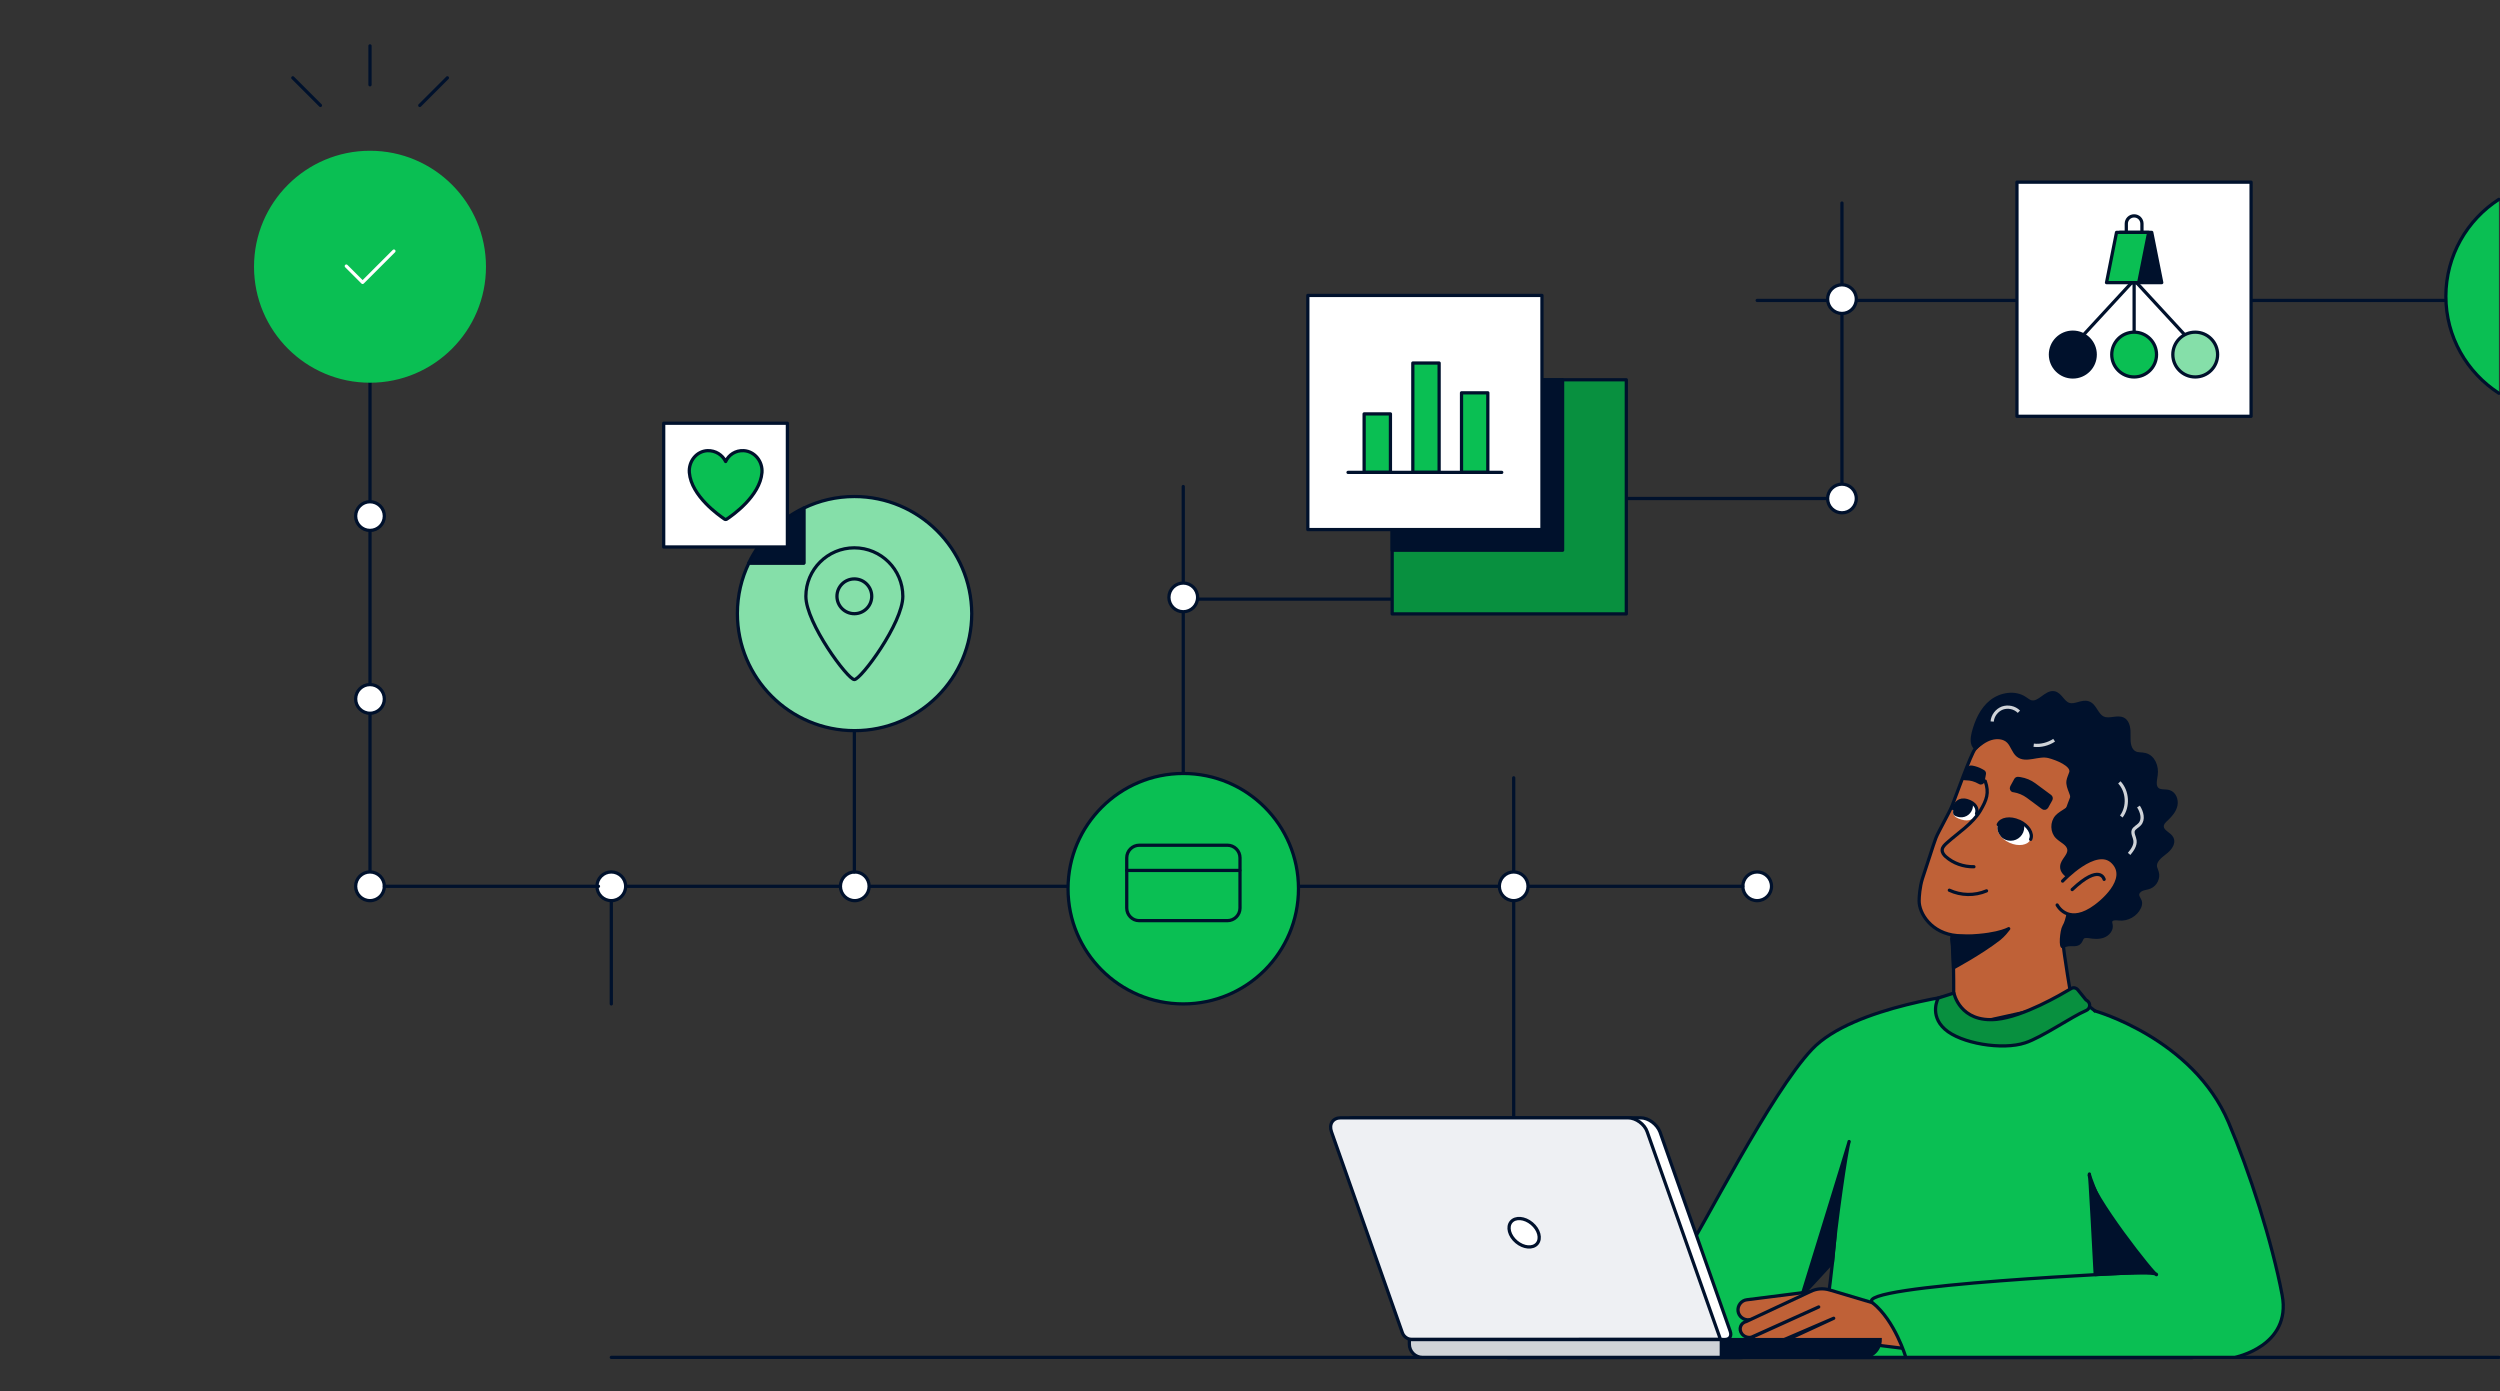 <svg xmlns="http://www.w3.org/2000/svg" xmlns:xlink="http://www.w3.org/1999/xlink" xml:space="preserve" id="Layer_1" x="0" y="0" version="1.1" viewBox="0 0 1150 640"><rect x="0" y="0" width="1150" height="640" fill="#333333" stroke="none"/><style>.st17{clip-path:url(#SVGID_00000014612082377910826150000009379139838914994359_);fill:#00112C;stroke:#00112C;stroke-width:1.5;stroke-linecap:round;stroke-linejoin:round;stroke-miterlimit:10}.st18{clip-path:url(#SVGID_00000164515133706566674310000005430334521550121133_);fill:#00112C;stroke:#00112C;stroke-width:1.5;stroke-linecap:round;stroke-linejoin:round;stroke-miterlimit:10}</style><path fill="#0ABF53" stroke="#00112C" stroke-linecap="round" stroke-linejoin="round" stroke-miterlimit="10" stroke-width="1.5" d="M906.2 456.8s6.7 9.7 16.6 6.2 29.5-6.2 29.5-6.2 23.4 14.2 45.7 43.5c22.4 29.3 10.5 124.2 10.5 124.2H837.1s6.8-44.6 7.2-60.5c0 0-23.9 60.5-43.9 60.5H693.6l-9.2-26.3s77.8-.6 88.4-17.1 41.8-78.4 60.7-98.4c18.9-20.1 72.7-25.9 72.7-25.9"/><path fill="#00112C" stroke="#00112C" stroke-linecap="round" stroke-linejoin="round" stroke-miterlimit="10" stroke-width="1.5" d="M842.9 580.7c1.4-16.8 6.5-52.2 7.7-55.6s-21.7 70.8-21.7 70.8z"/><path fill="none" stroke="#00112C" stroke-linecap="round" stroke-linejoin="round" stroke-miterlimit="10" stroke-width="1.5" d="M696.3 522 696.3 407.9"/><path fill="none" stroke="#00112C" stroke-linecap="round" stroke-linejoin="round" stroke-miterlimit="10" stroke-width="1.5" d="M696.3 403 696.3 357.8"/><circle cx="808.3" cy="407.7" r="6.6" fill="#FFF" stroke="#00112C" stroke-linecap="round" stroke-linejoin="round" stroke-miterlimit="10" stroke-width="1.5"/><path fill="none" stroke="#00112C" stroke-linecap="round" stroke-linejoin="round" stroke-miterlimit="10" stroke-width="1.5" d="M703.2 407.7 801.7 407.7"/><path fill="none" stroke="#00112C" stroke-linecap="round" stroke-linejoin="round" stroke-miterlimit="10" stroke-width="1.5" d="M595.2 407.7 693.7 407.7"/><path fill="none" stroke="#00112C" stroke-linecap="round" stroke-linejoin="round" stroke-miterlimit="10" stroke-width="1.5" d="M550.1 275.6 648.6 275.6"/><circle cx="696.3" cy="407.7" r="6.6" fill="#FFF" stroke="#00112C" stroke-linecap="round" stroke-linejoin="round" stroke-miterlimit="10" stroke-width="1.5"/><circle cx="281.2" cy="407.7" r="6.6" fill="#FFF" stroke="#00112C" stroke-linecap="round" stroke-linejoin="round" stroke-miterlimit="10" stroke-width="1.5"/><path fill="none" stroke="#00112C" stroke-linecap="round" stroke-linejoin="round" stroke-miterlimit="10" stroke-width="1.5" d="M386.3 407.7 287.8 407.7"/><circle cx="170.2" cy="407.7" r="6.6" fill="#FFF" stroke="#00112C" stroke-linecap="round" stroke-linejoin="round" stroke-miterlimit="10" stroke-width="1.5"/><path fill="none" stroke="#00112C" stroke-linecap="round" stroke-linejoin="round" stroke-miterlimit="10" stroke-width="1.5" d="M275.3 407.7 176.8 407.7"/><path fill="none" stroke="#00112C" stroke-linecap="round" stroke-linejoin="round" stroke-miterlimit="10" stroke-width="1.5" d="M494.3 407.7 395.8 407.7"/><circle cx="393.2" cy="407.7" r="6.6" fill="#FFF" stroke="#00112C" stroke-linecap="round" stroke-linejoin="round" stroke-miterlimit="10" stroke-width="1.5"/><path fill="none" stroke="#00112C" stroke-linecap="round" stroke-linejoin="round" stroke-miterlimit="10" stroke-width="1.5" d="M745.9 229.3 844.3 229.3"/><path fill="none" stroke="#00112C" stroke-linecap="round" stroke-linejoin="round" stroke-miterlimit="10" stroke-width="1.5" d="M808.3 138.2 951.5 138.2"/><path fill="none" stroke="#00112C" stroke-linecap="round" stroke-linejoin="round" stroke-miterlimit="10" stroke-width="1.5" d="M1014.6 138.2 1137.3 138.2"/><path fill="none" stroke="#00112C" stroke-linecap="round" stroke-linejoin="round" stroke-miterlimit="10" stroke-width="1.5" d="M205.8 35.8 193.1 48.5"/><path fill="none" stroke="#00112C" stroke-linecap="round" stroke-linejoin="round" stroke-miterlimit="10" stroke-width="1.5" d="M170.2 21.1 170.2 39"/><path fill="none" stroke="#00112C" stroke-linecap="round" stroke-linejoin="round" stroke-miterlimit="10" stroke-width="1.5" d="M134.7 35.8 147.4 48.5"/><path fill="none" stroke="#00112C" stroke-linecap="round" stroke-linejoin="round" stroke-miterlimit="10" stroke-width="1.5" d="M281.2 624.4 1149.5 624.4"/><path fill="#BF6137" stroke="#00112C" stroke-linecap="round" stroke-linejoin="round" stroke-miterlimit="10" stroke-width="1.5" d="m835.4 603.2-30.7 3.9c-2.5.3-4.9-1.5-5.2-4h0c-.3-2.5 1.5-4.9 4-5.2l30.7-3.9z"/><path fill="#BF6137" stroke="#00112C" stroke-linecap="round" stroke-linejoin="round" stroke-miterlimit="10" stroke-width="1.5" d="m868.2 601.3-26.5-7.9c-3-.9-6.1-.7-8.9.7l-29.5 13.8c-2.6.6-3.7 3.5-2 5.7h0c1 1.3 2.8 1.9 4.4 1.5l30.9-13.9-28.6 13c-2.5.7-3.2 3.7-1.2 5.5h0c.9.9 2.3 1.3 3.5 1l33.2-14.3-19.9 9.2h0c-2.2 2.6.2 6.4 3.5 5.6l.9-.2c6.4-1.4 19.5-4.6 19.5-4.6s14.3 2.3 29.3 4c24.9 2.9 16.3-10.2 16.3-10.2z"/><path fill="#FFF" stroke="#00112C" stroke-miterlimit="10" stroke-width="1.5" d="M754.7 514.2H622.5c-3.6 0-5.5 2.9-4.2 6.5l33.7 95.5h141.4c2.2 0 3.3-1.6 2.5-3.8l-32.3-91.7c-1.4-3.6-5.3-6.5-8.9-6.5z"/><path fill="#EEF0F3" stroke="#00112C" stroke-miterlimit="10" stroke-width="1.5" d="M748.9 514.2H616.7c-3.6 0-5.5 2.9-4.2 6.5l32.6 92.4c.6 1.7 2.4 3 4.1 3h142.2l-33.7-95.5c-1.2-3.5-5.2-6.4-8.8-6.4z"/><path fill="#00112C" stroke="#00112C" stroke-miterlimit="10" stroke-width="1.5" d="M856.6 624.4H727v-8.2h137.9c0 4.5-3.7 8.2-8.3 8.2z"/><path fill="#CFD3D8" stroke="#00112C" stroke-miterlimit="10" stroke-width="1.5" d="M791.7 624.4H654.4c-3.4 0-6.1-2.7-6.1-6.1v-2.1h143.5v8.2z"/><ellipse cx="701.1" cy="567" fill="#FFF" stroke="#00112C" stroke-miterlimit="10" stroke-width="1.5" rx="5.5" ry="7.8" transform="rotate(-49.998 701.166 567.024)"/><path fill="#08903F" stroke="#00112C" stroke-linecap="round" stroke-linejoin="round" stroke-miterlimit="10" stroke-width="1.5" d="M640.4 174.7H748.1V282.4H640.4z"/><path fill="#00112C" stroke="#00112C" stroke-linecap="round" stroke-linejoin="round" stroke-miterlimit="10" stroke-width="1.5" d="M640.4 174.7H718.8V253.1H640.4z"/><path fill="none" stroke="#00112C" stroke-linecap="round" stroke-linejoin="round" stroke-miterlimit="10" stroke-width="1.5" d="M170.2 400.5 170.2 321.9"/><path fill="none" stroke="#00112C" stroke-linecap="round" stroke-linejoin="round" stroke-miterlimit="10" stroke-width="1.5" d="M170.2 322.7 170.2 153.3"/><circle cx="170.2" cy="321.5" r="6.6" fill="#FFF" stroke="#00112C" stroke-linecap="round" stroke-linejoin="round" stroke-miterlimit="10" stroke-width="1.5"/><circle cx="170.2" cy="237.4" r="6.6" fill="#FFF" stroke="#00112C" stroke-linecap="round" stroke-linejoin="round" stroke-miterlimit="10" stroke-width="1.5"/><path fill="none" stroke="#00112C" stroke-linecap="round" stroke-linejoin="round" stroke-miterlimit="10" stroke-width="1.5" d="M847.3 229.3 847.3 93.4"/><circle cx="847.3" cy="137.6" r="6.6" fill="#FFF" stroke="#00112C" stroke-linecap="round" stroke-linejoin="round" stroke-miterlimit="10" stroke-width="1.5"/><path fill="none" stroke="#00112C" stroke-linecap="round" stroke-linejoin="round" stroke-miterlimit="10" stroke-width="1.5" d="M544.3 361.1 544.3 275.2"/><path fill="#FFF" stroke="#00112C" stroke-linecap="round" stroke-linejoin="round" stroke-miterlimit="10" stroke-width="1.5" d="M601.6 135.9H709.3V243.6H601.6z"/><path fill="#0ABF53" stroke="#00112C" stroke-linecap="round" stroke-linejoin="round" stroke-miterlimit="10" stroke-width="1.5" d="M627.5 190.4H639.6V217.3H627.5z"/><path fill="#0ABF53" stroke="#00112C" stroke-linecap="round" stroke-linejoin="round" stroke-miterlimit="10" stroke-width="1.5" d="M649.9 167H662V217.3H649.9z"/><path fill="#0ABF53" stroke="#00112C" stroke-linecap="round" stroke-linejoin="round" stroke-miterlimit="10" stroke-width="1.5" d="M672.3 180.7H684.4V217.3H672.3z"/><path fill="#0ABF53" stroke="#00112C" stroke-linecap="round" stroke-linejoin="round" stroke-miterlimit="10" stroke-width="1.5" d="M620.1 217.3 690.8 217.3"/><circle cx="544.3" cy="408.8" r="53" fill="#0ABF53" stroke="#00112C" stroke-linecap="round" stroke-linejoin="round" stroke-miterlimit="10" stroke-width="1.5"/><path fill="none" stroke="#00112C" stroke-linecap="round" stroke-linejoin="round" stroke-miterlimit="10" stroke-width="1.5" d="M518.3 417.7v-23.1c0-3.2 2.6-5.8 5.8-5.8h40.5c3.2 0 5.8 2.6 5.8 5.8v23.1c0 3.2-2.6 5.8-5.8 5.8H524c-3.1 0-5.7-2.6-5.7-5.8"/><path fill="none" stroke="#00112C" stroke-linecap="round" stroke-linejoin="round" stroke-miterlimit="10" stroke-width="1.5" d="M570.3 400.4 518.3 400.4"/><path fill="none" stroke="#00112C" stroke-linecap="round" stroke-linejoin="round" stroke-miterlimit="10" stroke-width="1.5" d="M544.3 268.9 544.3 223.8"/><circle cx="544.3" cy="274.8" r="6.6" fill="#FFF" stroke="#00112C" stroke-linecap="round" stroke-linejoin="round" stroke-miterlimit="10" stroke-width="1.5"/><circle cx="847.3" cy="229.3" r="6.6" fill="#FFF" stroke="#00112C" stroke-linecap="round" stroke-linejoin="round" stroke-miterlimit="10" stroke-width="1.5"/><circle cx="170.2" cy="122.7" r="52.6" fill="#0ABF53" stroke="#0ABF53" stroke-linecap="round" stroke-linejoin="round" stroke-miterlimit="10" stroke-width="1.5"/><path fill="none" stroke="#FFF" stroke-linecap="round" stroke-linejoin="round" stroke-miterlimit="10" stroke-width="1.5" d="M159.3 122.4 166.8 129.9 181.2 115.5"/><path fill="#85DFA9" stroke="#00112C" stroke-linecap="round" stroke-linejoin="round" stroke-miterlimit="10" stroke-width="1.5" d="M393 401.1 393 324.8"/><path fill="#85DFA9" stroke="#00112C" stroke-linecap="round" stroke-linejoin="round" stroke-miterlimit="10" stroke-width="1.5" d="M393 228.4c-8.3 0-16.2 1.9-23.2 5.3V259h-25.3c-3.4 7-5.3 14.9-5.3 23.2v0c0 29.7 24.1 53.9 53.9 53.9h0c29.7 0 53.9-24.1 53.9-53.9v0c-.2-29.7-24.3-53.8-54-53.8"/><path fill="#00122E" stroke="#00112C" stroke-linecap="round" stroke-linejoin="round" stroke-miterlimit="10" stroke-width="1.5" d="M369.7 233.7c-11.1 5.3-20 14.3-25.3 25.3h25.3z"/><circle cx="393" cy="274.3" r="8" fill="none" stroke="#00112C" stroke-miterlimit="10" stroke-width="1.5"/><path fill="none" stroke="#00112C" stroke-miterlimit="10" stroke-width="1.5" d="M415.3 274.3c0 12.3-19.3 38.3-22.3 38.3s-22.3-26-22.3-38.3 10-22.3 22.3-22.3 22.3 10 22.3 22.3z"/><path fill="#FFF" stroke="#00112C" stroke-linecap="round" stroke-linejoin="round" stroke-miterlimit="10" stroke-width="1.5" d="M305.3 194.7H362.2V251.6H305.3z"/><path fill="#0ABF53" stroke="#00112C" stroke-linecap="round" stroke-linejoin="round" stroke-miterlimit="10" stroke-width="1.5" d="M342.1 207.3c-3.7-.2-6.9 1.9-8.3 5-1.5-3.1-4.7-5.1-8.3-5-5.1.2-8.8 4.9-8.4 10.1.9 10.8 13.6 19.6 16.2 21.4.3.2.7.2 1 0 2.6-1.7 15.3-10.6 16.2-21.4.4-5.1-3.3-9.8-8.4-10.1"/><path fill="#FFF" stroke="#00112C" stroke-linecap="round" stroke-linejoin="round" stroke-miterlimit="10" stroke-width="1.5" d="M927.8 83.8H1035.5V191.5H927.8z"/><path fill="none" stroke="#00112C" stroke-linecap="round" stroke-linejoin="round" stroke-miterlimit="10" stroke-width="1.5" d="M981.7 156 981.7 128.8 956.6 156"/><path fill="none" stroke="#00112C" stroke-linecap="round" stroke-linejoin="round" stroke-miterlimit="10" stroke-width="1.5" d="M1006.8 156 981.7 128.8"/><circle cx="953.5" cy="163.1" r="10.3" fill="#00112C" stroke="#00112C" stroke-linecap="round" stroke-linejoin="round" stroke-miterlimit="10" stroke-width="1.5"/><path fill="#0ABF53" stroke="#00112C" stroke-linecap="round" stroke-linejoin="round" stroke-miterlimit="10" stroke-width="1.5" d="M992 163.1c0 5.7-4.6 10.3-10.3 10.3s-10.3-4.6-10.3-10.3 4.6-10.3 10.3-10.3 10.3 4.6 10.3 10.3"/><circle cx="1009.8" cy="163.1" r="10.3" fill="#85DFA9" stroke="#00112C" stroke-linecap="round" stroke-linejoin="round" stroke-miterlimit="10" stroke-width="1.5"/><path fill="none" stroke="#00112C" stroke-linecap="round" stroke-linejoin="round" stroke-miterlimit="10" stroke-width="1.5" d="M985.3 108h-7.2v-5.1c0-2 1.6-3.6 3.6-3.6h0c2 0 3.6 1.6 3.6 3.6z"/><path fill="#00112C" stroke="#00112C" stroke-linecap="round" stroke-linejoin="round" stroke-miterlimit="10" stroke-width="1.5" d="M979.6 130 994.4 130 989.8 106.9 975.1 106.9z"/><path fill="#0ABF53" stroke="#00112C" stroke-linecap="round" stroke-linejoin="round" stroke-miterlimit="10" stroke-width="1.5" d="M983.8 130 969 130 973.6 106.9 988.4 106.9z"/><path fill="#0ABF53" stroke="#00112C" stroke-linecap="round" stroke-linejoin="round" stroke-miterlimit="10" stroke-width="1.5" d="M1149.5 91.7c-14.6 9.4-24.4 25.9-24.4 44.6s9.7 35.1 24.4 44.6"/><path fill="none" stroke="#00112C" stroke-linecap="round" stroke-linejoin="round" stroke-miterlimit="10" stroke-width="1.5" d="M281.2 414.3 281.2 461.8"/><path fill="#BF6137" stroke="#00112C" stroke-linecap="round" stroke-linejoin="round" stroke-miterlimit="10" stroke-width="1.5" d="M918.4 431.3s-4.3.2-18.1-.9c-11.9-1-17.6-10.3-17.5-16.1 0-1.7.3-6.3 1.5-10.1 1.9-5.5 5-15.6 6.2-18.7s6-11.2 7.6-15.2 8.5-23.4 10.4-25.7 17.4-16.3 18.2-13.7 27 15.2 30.9 17.8c3.9 2.5-11 28.6-8 32.7 3 4.2 7.4 9.3 8.1 13.4s-6.5 28.4-6.5 28.4l-2.2 10c0 3.8 4.1 27.6 4.1 27.6l-41.5 9.2c-6.7 1.4-13-3.7-12.9-10.5 0-11 0-22.9-.9-27.7"/><path fill="none" stroke="#00112C" stroke-linecap="round" stroke-linejoin="round" stroke-width="1.5" d="M913.8 409.8c-5.4 2.3-11.8 2.2-17.1-.3"/><ellipse cx="926.6" cy="382.7" fill="#FFF" rx="5.4" ry="8.2" transform="rotate(-65.593 926.635 382.735)"/><path fill="none" stroke="#00112C" stroke-linecap="round" stroke-linejoin="round" stroke-miterlimit="10" stroke-width="1.5" d="M928.8 377.8c-4.1-1.9-8.4-1.2-9.6 1.5M934.1 386.1c1.2-2.7-1.1-6.4-5.2-8.3"/><defs><ellipse id="SVGID_1_" cx="926.6" cy="382.7" rx="5.4" ry="8.2" transform="rotate(-65.593 926.635 382.735)"/></defs><clipPath id="SVGID_00000023262559741291661580000002853158235275351948_"><use xlink:href="#SVGID_1_" overflow="visible"/></clipPath><circle cx="924.9" cy="380.5" r="5.5" fill="#00112C" stroke="#00112C" stroke-linecap="round" stroke-linejoin="round" stroke-miterlimit="10" stroke-width="1.5" clip-path="url(#SVGID_00000023262559741291661580000002853158235275351948_)"/><path fill="#FFF" d="M898.7 372c-.8 2.4-.1 3.9 3.5 5 3.7 1.1 6.2-.3 7-2.7s-.6-4.9-4.3-6c-3.6-1.2-5.5 1.3-6.2 3.7"/><path fill="none" stroke="#00112C" stroke-linecap="round" stroke-linejoin="round" stroke-miterlimit="10" stroke-width="1.5" d="M904.9 368.3c-3.7-1.1-5.5 1.3-6.3 3.7M909.2 374.3c.8-2.4-.6-4.9-4.3-6"/><defs><path id="SVGID_00000021121405457468434210000005188606868116630458_" d="M898.7 372c-.8 2.4-.1 3.9 3.5 5 3.7 1.1 6.2-.3 7-2.7s-.6-4.9-4.3-6c-3.6-1.2-5.5 1.3-6.2 3.7"/></defs><clipPath id="SVGID_00000181081641610033780260000017634893088576917892_"><use xlink:href="#SVGID_00000021121405457468434210000005188606868116630458_" overflow="visible"/></clipPath><path fill="#00112C" stroke="#00112C" stroke-linecap="round" stroke-linejoin="round" stroke-miterlimit="10" stroke-width="1.5" d="M899.5 370.7c-.8 2.5-1.3 3.6 1.2 4.3 2.5.8 5.1-.6 5.9-3.1s-.6-5.1-3.1-5.9c-2.5-.7-3.2 2.2-4 4.7" clip-path="url(#SVGID_00000181081641610033780260000017634893088576917892_)"/><path fill="#BF6137" stroke="#00112C" stroke-linecap="round" stroke-linejoin="round" stroke-miterlimit="10" stroke-width="1.5" d="M908 398.7c-4.8.1-9.5-1.6-12.9-4.6-.9-.8-1.8-1.9-1.7-3.2s1.2-2.3 2.2-3.2c5.1-4.6 11.8-8.8 15.3-14.7 3-5.1 4.2-8.2 2.3-13.7"/><path fill="#00112C" stroke="#00112C" stroke-linecap="round" stroke-linejoin="round" stroke-miterlimit="10" stroke-width="1.5" d="M958.1 431.2c.7-.6 1.8-.5 2.8-.4 2.2.4 4.5.6 6.7-.2 2.1-.8 3.9-2.9 3.5-5.1-.1-.6-.3-1.2-.2-1.7.4-1.4 2.4-1.3 3.9-1.1 3.8.4 7.7-1.8 9.3-5.2.4-.8.6-1.6.5-2.5-.2-1.2-1.3-2.2-1.3-3.4s1.1-2.2 2.3-2.6c1.1-.4 2.4-.5 3.5-1 2.5-1.1 4-4.2 3.2-6.8-.2-.8-.6-1.5-.8-2.3-.5-2.7 2.1-4.8 4.3-6.5 2.2-1.6 4.5-4.3 3.3-6.8-1-2.1-4.3-2.9-4.5-5.3-.1-1.5 1.1-2.6 2.2-3.6 1.8-1.7 3.6-3.8 4.1-6.3s-.6-5.4-3-6.2c-1.8-.6-3.9 0-5.4-1.1-1.8-1.5-1-4.3-.7-6.6.6-3.9-1.2-8.5-5.1-9.4-1.5-.4-3.2-.1-4.6-.8-2.6-1.3-2.9-4.8-2.8-7.7s-.1-6.5-2.6-7.8c-2.8-1.4-6.3.8-9.2-.5-3.1-1.3-3.7-6-6.9-7-2.9-1-6.1 1.7-9 .7-2.7-.9-3.8-4.7-6.6-5.3-3.9-.8-7 5.3-10.9 4.1-.9-.3-1.7-1-2.5-1.5-4.6-3.2-11.3-2.1-15.7 1.4s-6.8 9-8.2 14.4c-.6 2.4-.9 5.4 1 7 2.2-1.8 4.5-3.6 7.2-4.4s5.9-.6 7.9 1.4c1.8 1.8 2.4 4.8 4.4 6.4 3.8 3 9.5-.8 14.3.5 3.5.9 11 3.8 10.1 7.3-.4 1.3-1.1 2.6-1.3 3.9-.5 3.4 2.8 6.7 1.8 10-.9 3.1-4.8 4-7 6.4-2.4 2.6-2.3 7.1.2 9.5 1.9 1.9 5.1 3 5.4 5.7.3 2.8-3.1 4.8-3.3 7.7-.2 2.2 1.7 4 3.6 5s-1.1 2.5.7 3.8c1.8 1.2 3.2 3.6 2.3 5.6-.3.7-.9 1.3-1.4 1.9-2.5 3.3-2.1 7.9-4.2 11.4-1.1 1.8-1.8 10.2-.3 9.2 1.4-1 2.8-.9 4.5-.9 1.1 0 2.2 0 3-.9.7-.6.8-1.7 1.5-2.4"/><path fill="#BF6137" stroke="#00112C" stroke-linecap="round" stroke-linejoin="round" stroke-miterlimit="10" stroke-width="1.5" d="M948.8 405.3s15.4-16.5 23.1-8.7c7.8 7.8-5.4 18.9-10.1 21.7-11.1 6.8-15.5-2-15.5-2"/><path fill="none" stroke="#00112C" stroke-linecap="round" stroke-linejoin="round" stroke-miterlimit="10" stroke-width="1.5" d="M967.9 404.5s-1.8-7.5-14.7 4.7"/><path fill="#00112C" stroke="#00112C" stroke-linecap="round" stroke-linejoin="round" stroke-miterlimit="10" stroke-width="1.5" d="M926.2 363.7h.2c2.3.4 4.5 1.3 6.4 2.7l7 5.2c.6.4 1.3.2 1.7-.4l1.9-3.4c.3-.5.1-1.2-.3-1.5l-7.3-5.4c-1.9-1.4-4.1-2.3-6.5-2.7l-.9-.1c-.5-.1-1 .2-1.2.6l-1.8 3.3c-.4.8 0 1.6.8 1.7M910.7 360l-.2-.1c-1.9-1.1-4-1.7-6.1-1.7l-1.2-.1 1.7-4c.4-.9 1.3-1.4 2.2-1.2 1.6.3 3.1.8 4.5 1.6l.7.4c.4.2.6.7.5 1.1l-.6 3.3c-.1.7-.9 1.1-1.5.7"/><path fill="#0ABF53" stroke="#00112C" stroke-linecap="round" stroke-linejoin="round" stroke-miterlimit="10" stroke-width="1.5" d="M961.1 540.6c10 28.4 25.6 44.6 25.6 44.6s-135.5 5.9-125.3 14.1c10.3 8.2 15.3 25.1 15.3 25.1H1028s26.2-5.1 21.8-28.6c-4.6-24.5-15.1-57.1-24.7-79.6-16.4-38.6-61.5-51.2-61.5-51.2"/><path fill="#00112C" stroke="#00112C" stroke-linecap="round" stroke-linejoin="round" stroke-miterlimit="10" stroke-width="1.5" d="M963.8 586.3s-2.7-51.7-2.7-45.8c-.1 8.3 30.9 47.5 30.9 45.8s-28.2 0-28.2 0"/><path fill="#08903F" stroke="#00112C" stroke-linecap="round" stroke-linejoin="round" stroke-miterlimit="10" stroke-width="1.5" d="M898.8 456.8s2.7 13.8 19.7 12.1c12.3-1.3 29.2-11.2 34.3-14.2 1-.6 2.2-.3 2.9.5l3.8 4.7.7.5c1.6 1.2 1.3 3.6-.5 4.4-6.8 2.9-20.4 12.4-28.1 14.9-10.5 3.5-29.7.3-37-6.3s-3-14.3-3-14.3z"/><path fill="#00112C" stroke="#00112C" stroke-linecap="round" stroke-linejoin="round" stroke-miterlimit="10" stroke-width="1.5" d="M924 427.2s-6.7 4-26.1 3.4h0l.7 14.6s12.5-6.7 21-13.3c1-.8 1.9-1.7 2.7-2.6z"/><path fill="none" stroke="#CFD3D8" stroke-miterlimit="10" stroke-width="1.5" d="M983.7 371c1.6 2.5 2.6 6 .5 8.2-.9 1-2.4 1.6-2.9 2.8-.5 1.5.6 3 .8 4.6.3 2.3-1.2 4.4-2.7 6.2M916.4 331.9c.2-2.7 2.1-5.2 4.7-6.2 2.6-.9 5.6-.3 7.6 1.7M974.9 359.9c3.9 4.1 4.3 11.2.9 15.7M935.5 342.8c3.3.4 6.7-.5 9.4-2.3"/></svg>